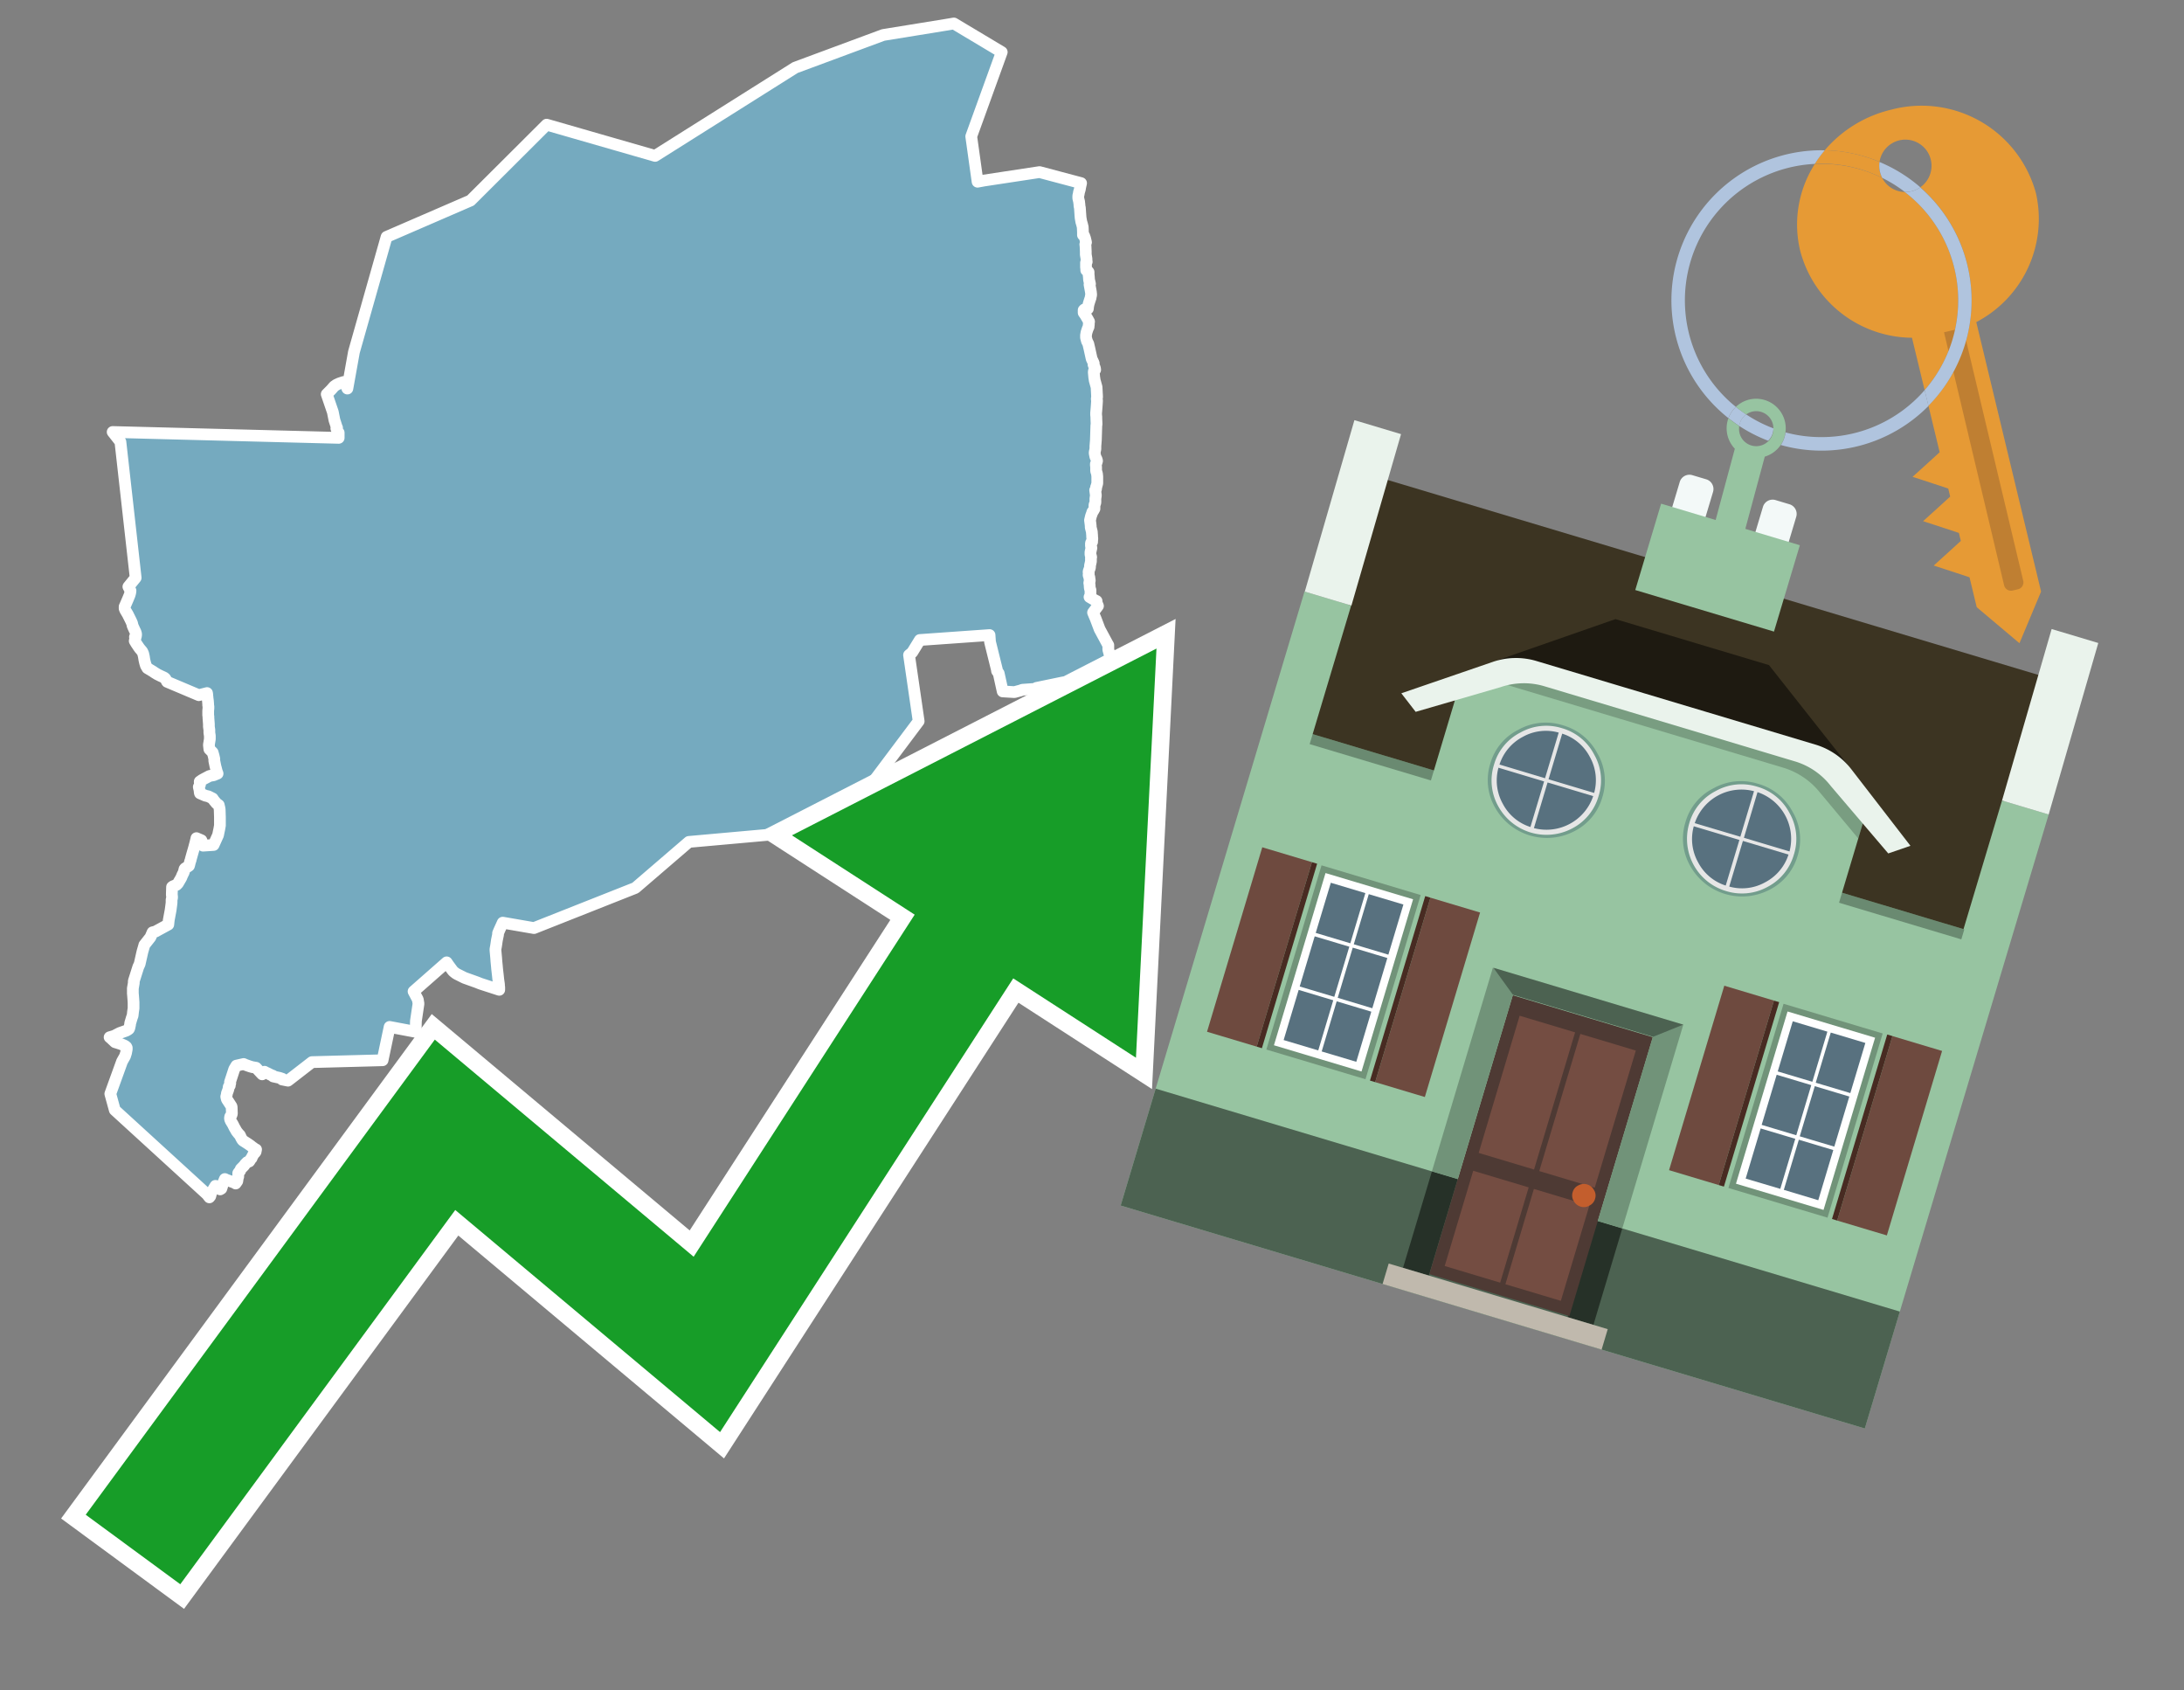 <svg id="Text" xmlns="http://www.w3.org/2000/svg" width="93.05" height="72" viewBox="0 0 93.05 72"><rect x="0" y="0" width="93.05" height="72" fill="#808080" stroke="none"/><polygon points="9.36,34.49 9.35,34.42 9.32,34.29 9.22,34.22 9.19,34.18 9.13,34.11 9.1,34.07 9.06,34.01 8.98,33.97 8.88,33.92 8.75,33.89 8.52,33.79 8.51,33.75 8.5,33.65 8.47,33.52 8.52,33.42 8.52,33.38 8.51,33.32 8.51,33.29 8.61,33.22 8.72,33.16 8.93,33.05 9.1,33.02 9.27,32.95 9.26,32.92 9.24,32.87 9.23,32.84 9.2,32.72 9.18,32.65 9.14,32.45 9.13,32.42 9.13,32.32 9.1,32.19 9.06,32.05 8.97,31.96 8.92,31.91 8.9,31.73 8.94,31.48 8.94,31.43 8.94,31.34 8.92,31.21 8.92,31.17 8.92,31.14 8.92,31.09 8.9,30.95 8.9,30.84 8.88,30.58 8.88,30.53 8.87,30.46 8.87,30.27 8.88,30.17 8.88,30.08 8.87,30.05 8.87,30 8.86,29.86 8.85,29.79 8.84,29.72 8.84,29.68 8.83,29.64 8.83,29.58 8.82,29.52 8.47,29.61 7.12,29.04 7.1,29.01 7.09,28.98 7.07,28.95 7.05,28.91 7.01,28.87 6.95,28.84 6.84,28.79 6.7,28.72 6.57,28.64 6.53,28.61 6.28,28.46 6.24,28.39 6.22,28.36 6.21,28.33 6.18,28.23 6.15,28.1 6.13,27.97 6.1,27.84 6.06,27.75 5.95,27.62 5.9,27.55 5.88,27.52 5.8,27.4 5.74,27.3 5.76,27.21 5.77,27.18 5.75,27.13 5.79,27.1 5.8,27.02 5.79,26.97 5.77,26.91 5.74,26.85 5.68,26.72 5.65,26.65 5.63,26.56 5.62,26.53 5.58,26.44 5.52,26.32 5.44,26.16 5.35,26.01 5.33,25.97 5.31,25.92 5.31,25.87 5.31,25.84 5.35,25.75 5.45,25.52 5.47,25.47 5.52,25.35 5.54,25.28 5.55,25.24 5.56,25.16 5.47,24.99 5.78,24.61 5.13,18.82 4.8,18.4 14.43,18.65 14.43,18.43 14.37,18.35 14.33,18.25 14.36,18.22 14.34,18.18 14.29,18.02 14.25,17.9 14.18,17.55 13.92,16.79 13.96,16.75 13.99,16.72 14.1,16.61 14.18,16.52 14.23,16.46 14.33,16.39 14.46,16.33 14.64,16.27 14.71,16.3 14.8,16.55 15.08,14.99 16.47,10.09 20.05,8.54 23.29,5.31 27.91,6.64 33.88,2.88 37.63,1.49 40.28,1.06 40.64,1 42.68,2.22 41.38,5.81 41.65,7.74 41.92,7.69 44.29,7.33 46.06,7.8 46.02,7.98 46.01,8.05 46,8.09 45.99,8.12 45.97,8.19 45.96,8.26 45.94,8.34 45.94,8.41 45.94,8.44 45.98,8.61 45.98,8.66 45.99,8.69 45.99,8.76 46.01,8.86 46.03,9.16 46.04,9.28 46.07,9.45 46.1,9.55 46.13,9.67 46.14,9.89 46.14,10.01 46.19,10.04 46.23,10.15 46.27,10.32 46.25,10.38 46.24,10.41 46.25,10.49 46.26,10.71 46.26,10.79 46.26,10.84 46.29,11.02 46.29,11.08 46.3,11.15 46.27,11.19 46.27,11.26 46.27,11.39 46.28,11.44 46.28,11.51 46.34,11.54 46.38,11.59 46.38,11.65 46.38,11.7 46.39,11.78 46.4,11.92 46.44,12.09 46.42,12.12 46.47,12.39 46.48,12.45 46.49,12.56 46.47,12.64 46.47,12.67 46.42,12.82 46.38,12.95 46.37,13 46.36,13.05 46.35,13.15 46.2,13.18 46.17,13.21 46.17,13.32 46.24,13.42 46.34,13.59 46.4,13.7 46.39,13.75 46.39,13.82 46.38,13.89 46.38,13.92 46.34,14.01 46.29,14.16 46.27,14.28 46.27,14.38 46.31,14.53 46.37,14.65 46.38,14.7 46.42,14.87 46.49,15.19 46.51,15.28 46.59,15.45 46.6,15.48 46.59,15.53 46.65,15.68 46.66,15.75 46.61,15.79 46.6,15.85 46.62,16.07 46.63,16.13 46.64,16.2 46.72,16.49 46.74,16.88 46.74,16.93 46.73,16.96 46.73,17.01 46.74,17.06 46.73,17.22 46.72,17.36 46.71,17.48 46.7,17.59 46.7,17.67 46.71,17.76 46.71,17.79 46.71,17.82 46.72,18.07 46.71,18.12 46.69,18.75 46.67,19 46.67,19.05 46.67,19.09 46.67,19.12 46.65,19.22 46.64,19.26 46.64,19.31 46.65,19.36 46.67,19.46 46.7,19.52 46.72,19.56 46.73,19.59 46.74,19.63 46.72,19.7 46.71,19.73 46.69,19.76 46.69,19.81 46.7,19.9 46.7,20.02 46.7,20.06 46.73,20.15 46.74,20.2 46.75,20.3 46.75,20.35 46.75,20.39 46.75,20.43 46.75,20.52 46.75,20.55 46.75,20.59 46.73,20.66 46.72,20.7 46.7,20.75 46.7,20.81 46.69,20.85 46.66,20.88 46.67,20.95 46.69,21.1 46.67,21.24 46.67,21.4 46.66,21.44 46.64,21.48 46.63,21.51 46.63,21.67 46.58,21.76 46.54,21.81 46.52,21.88 46.5,21.93 46.49,21.96 46.48,21.99 46.47,22.03 46.44,22.16 46.46,22.31 46.47,22.4 46.47,22.46 46.51,22.62 46.52,22.66 46.52,22.69 46.53,22.81 46.53,22.86 46.54,22.95 46.53,23.02 46.53,23.08 46.49,23.11 46.48,23.14 46.48,23.25 46.5,23.34 46.49,23.38 46.46,23.52 46.46,23.56 46.46,23.62 46.48,23.69 46.49,23.73 46.48,23.76 46.48,23.91 46.45,24.05 46.44,24.08 46.44,24.16 46.43,24.2 46.38,24.34 46.38,24.37 46.39,24.44 46.38,24.49 46.39,24.53 46.41,24.58 46.43,24.73 46.41,24.82 46.41,24.85 46.42,24.88 46.43,25.03 46.44,25.08 46.46,25.13 46.46,25.31 46.44,25.39 46.42,25.43 46.64,25.56 46.72,25.6 46.72,25.65 46.73,25.69 46.78,25.81 46.57,26.09 46.62,26.21 46.68,26.35 46.85,26.8 47.19,27.43 47.22,27.48 47.22,27.67 47.31,28 47.33,28.05 47.42,28.43 46.82,29.15 46.66,29.2 46.43,29.24 45.42,29.11 45.27,29.07 44.16,29.3 44.12,29.34 43.56,29.38 43.48,29.41 43.22,29.48 42.72,29.45 42.55,28.68 42.48,28.58 42.47,28.51 42.18,27.34 42.16,27.05 39.19,27.26 38.87,27.78 38.84,27.81 38.73,27.9 39.14,30.72 35.71,35.29 29.35,35.86 27.07,37.82 22.75,39.53 21.42,39.3 21.27,39.63 21.22,39.75 21.22,39.81 21.17,40.05 21.15,40.19 21.13,40.32 21.12,40.37 21.11,40.43 21.11,40.48 21.14,40.81 21.15,40.95 21.17,41.15 21.18,41.27 21.21,41.53 21.23,41.72 21.26,41.93 21.26,41.98 21.27,42.05 21.27,42.16 20.84,42.02 20.47,41.9 20.32,41.84 19.79,41.65 19.47,41.49 19.42,41.46 19.38,41.43 19.33,41.39 19.29,41.35 19.12,41.12 19.03,40.99 17.62,42.23 17.8,42.57 17.83,42.75 17.72,43.49 17.71,43.95 16.6,43.74 16.3,45.16 13.29,45.24 12.27,46.03 12.02,45.98 12.03,45.95 11.91,45.91 11.64,45.85 11.63,45.82 11.55,45.79 11.39,45.71 11.32,45.68 11.27,45.65 11.17,45.76 11.03,45.61 10.91,45.48 10.74,45.45 10.64,45.42 10.47,45.36 10.38,45.32 10.07,45.39 9.98,45.54 9.8,46.09 9.81,46.14 9.79,46.21 9.79,46.24 9.75,46.28 9.74,46.31 9.74,46.36 9.73,46.39 9.72,46.43 9.69,46.51 9.67,46.56 9.66,46.63 9.64,46.71 9.65,46.76 9.66,46.8 9.67,46.83 9.73,46.92 9.86,47.12 9.87,47.15 9.88,47.43 9.87,47.47 9.86,47.5 9.83,47.53 9.81,47.56 9.8,47.61 9.8,47.66 9.81,47.69 9.83,47.74 9.89,47.84 9.92,47.89 9.94,47.93 9.98,48.01 10,48.05 10.02,48.08 10.07,48.17 10.09,48.2 10.17,48.3 10.22,48.35 10.27,48.46 10.31,48.53 10.33,48.56 10.36,48.59 10.41,48.62 10.58,48.73 10.68,48.8 10.74,48.85 10.8,48.89 10.82,48.92 10.91,48.96 10.89,49.06 10.86,49.1 10.82,49.14 10.79,49.18 10.76,49.24 10.74,49.27 10.72,49.33 10.68,49.37 10.64,49.44 10.62,49.47 10.53,49.5 10.45,49.58 10.42,49.62 10.39,49.66 10.26,49.79 10.24,49.84 10.23,49.87 10.17,49.94 10.15,49.97 10.15,50.04 10.15,50.08 10.15,50.12 10.13,50.17 10.11,50.31 10.04,50.41 10,50.38 9.64,50.25 9.58,50.22 9.48,50.46 9.46,50.54 9.45,50.57 9.44,50.6 9.43,50.63 9.38,50.66 9.18,50.51 9.06,50.71 9.01,50.77 8.99,50.84 8.96,50.95 8.92,51 8.85,50.91 8.83,50.88 4.89,47.28 4.7,46.59 5.2,45.21 5.33,44.98 5.34,44.94 5.37,44.85 5.4,44.69 5.4,44.63 5.38,44.59 5.33,44.55 5.27,44.52 5.15,44.47 5.03,44.43 4.9,44.39 4.72,44.22 4.67,44.18 4.87,44.12 5.1,44 5.38,43.9 5.45,43.86 5.49,43.83 5.51,43.79 5.54,43.65 5.55,43.57 5.56,43.54 5.62,43.34 5.65,43.26 5.67,43.08 5.69,42.95 5.69,42.86 5.69,42.69 5.67,42.42 5.66,42.31 5.66,42.1 5.7,41.87 5.7,41.79 5.89,41.19 5.95,41.06 6.07,40.53 6.14,40.29 6.15,40.25 6.41,39.92 6.5,39.71 6.62,39.68 7.17,39.38 7.19,39.19 7.27,38.76 7.3,38.53 7.31,38.44 7.31,38.37 7.31,38.33 7.33,38.24 7.33,38.19 7.32,38.1 7.33,37.78 7.37,37.75 7.52,37.69 7.58,37.63 7.65,37.51 7.72,37.39 7.77,37.27 7.83,37.15 7.86,37.02 7.88,36.99 7.96,36.94 8.05,36.88 8.06,36.85 8.1,36.69 8.12,36.64 8.13,36.59 8.2,36.34 8.27,36.1 8.31,35.95 8.36,35.75 8.37,35.7 8.58,35.79 8.62,35.9 8.65,36.02 9.1,35.99 9.29,35.57 9.32,35.42 9.34,35.33 9.37,35.16 9.37,34.98 9.37,34.91 9.37,34.81 " fill="#75aabf" stroke="#fff" stroke-linejoin="round" stroke-width="0.5"/><polygon points="49.272 27.624 33.741 35.58 38.97 38.959 29.553 53.529 18.525 44.281 3.652 64.518 7.681 67.479 19.396 51.538 30.678 60.999 43.169 41.673 48.398 45.053 49.272 27.624" fill="none" stroke="#fff" stroke-miterlimit="10" stroke-width="1.5"/><polygon points="49.272 27.624 33.741 35.58 38.97 38.959 29.553 53.529 18.525 44.281 3.652 64.518 7.681 67.479 19.396 51.538 30.678 60.999 43.169 41.673 48.398 45.053 49.272 27.624" fill="#179d28"/><path d="M80.19,7.577a1.16,1.16,0,0,1-.094-.251,1.114,1.114,0,0,1-.018-.429A6.367,6.367,0,0,0,77.743,6.4a5.269,5.269,0,0,0-.423.577c.1,0,.192-.007.288-.007A5.794,5.794,0,0,1,80.19,7.577Z" fill="#e69a35"/><path d="M77.608,6.4A6.394,6.394,0,0,0,73.64,17.81a1.26,1.26,0,0,1,.317-.48A5.821,5.821,0,0,1,77.32,6.981a5.269,5.269,0,0,1,.423-.577Z" fill="#b0c4de"/><path d="M84.2,13.72a4.962,4.962,0,0,0,2.545-5.48,5.047,5.047,0,0,0-6.179-3.566A5.322,5.322,0,0,0,77.743,6.4a6.367,6.367,0,0,1,2.335.493,1.114,1.114,0,1,1,1.736,1.084,6.392,6.392,0,0,1,.347,9.3l.479,1.985-.438.4-.716.648.92.3.6.2.082.341-.438.4-.716.648.92.3.605.2.082.341-.438.4-.716.649.92.3.605.2.307,1.274,1.821,1.534.921-2.2Z" fill="#e69a35"/><path d="M81.154,8.179a1.115,1.115,0,0,1-.964-.6,5.794,5.794,0,0,0-2.582-.6c-.1,0-.192,0-.288.007a4.783,4.783,0,0,0-.625,3.685,4.962,4.962,0,0,0,4.765,3.715L82,16.617a5.82,5.82,0,0,0-.846-8.438Z" fill="#e69a35"/><path d="M74.1,18.142a6.386,6.386,0,0,0,1.232.63.73.73,0,0,0,.224-.527h0a5.783,5.783,0,0,1-1.159-.593A.733.733,0,0,0,74.1,18.142Z" fill="#b0c4de"/><path d="M74.4,17.652q-.228-.152-.44-.322a1.26,1.26,0,0,0-.317.48c.148.117.3.228.46.332A.733.733,0,0,1,74.4,17.652Z" fill="#b0c4de"/><path d="M74.824,16.984a1.257,1.257,0,0,0-.867.346c.141.114.288.222.44.322a.731.731,0,0,1,1.159.593h0a.732.732,0,1,1-1.463,0,.7.7,0,0,1,.007-.1c-.158-.1-.312-.215-.46-.332a1.258,1.258,0,0,0,.273,1.3l-.979,3.635,1.275.341.98-3.639a1.266,1.266,0,0,0,.681-.5,1.249,1.249,0,0,0,.2-.538,1.328,1.328,0,0,0,.012-.168A1.262,1.262,0,0,0,74.824,16.984Z" fill="#97c4a1"/><path d="M85.974,25.1l-.226.053a.3.3,0,0,1-.362-.223l-2.56-10.777.81-.193L86.2,24.736A.3.3,0,0,1,85.974,25.1Z" fill="#bf7f32"/><path d="M80.1,7.326a1.16,1.16,0,0,0,.094.251,5.833,5.833,0,0,1,.964.6,1.137,1.137,0,0,0,.287-.031,1.108,1.108,0,0,0,.373-.167A6.371,6.371,0,0,0,80.078,6.9,1.114,1.114,0,0,0,80.1,7.326Z" fill="#b0c4de"/><path d="M77.608,18.618a5.836,5.836,0,0,1-1.534-.2,1.24,1.24,0,0,1-.2.537,6.4,6.4,0,0,0,6.291-1.666L82,16.617A5.807,5.807,0,0,1,77.608,18.618Z" fill="#b0c4de"/><path d="M81.814,7.981a1.108,1.108,0,0,1-.373.167,1.137,1.137,0,0,1-.287.031A5.82,5.82,0,0,1,82,16.617l.161.667a6.392,6.392,0,0,0-.347-9.3Z" fill="#b0c4de"/><polygon points="83.79 39.753 55.78 31.364 58.988 20.404 86.964 28.783 83.79 39.753 83.79 39.753" fill="#3c3422" fill-rule="evenodd"/><polygon points="81.705 53.32 87.284 34.692 85.297 34.097 83.656 39.575 55.926 31.269 57.567 25.791 55.579 25.196 47.746 51.348 79.451 60.844 81.705 53.32" fill="#97c4a1" fill-rule="evenodd"/><rect x="69.522" y="21.148" width="0.444" height="28.983" transform="translate(15.592 92.226) rotate(-73.326)" opacity="0.3"/><polygon points="87.284 34.692 85.297 34.097 87.411 26.793 89.398 27.388 87.284 34.692 87.284 34.692" fill="#eaf3ec" fill-rule="evenodd"/><polygon points="57.578 25.794 55.591 25.199 57.705 17.896 59.692 18.491 57.578 25.794 57.578 25.794" fill="#eaf3ec" fill-rule="evenodd"/><polygon points="79.451 60.844 80.943 55.865 49.238 46.369 47.747 51.348 79.451 60.844 79.451 60.844" fill="#4c6251" fill-rule="evenodd"/><path d="M71.566,20.528l-.522,1.743,1.418.425.523-1.744a.432.432,0,0,0-.289-.536l-.593-.177A.431.431,0,0,0,71.566,20.528Z" fill="#f3f9f8" fill-rule="evenodd"/><path d="M75.111,21.589l-.522,1.743,1.418.425.522-1.743a.43.43,0,0,0-.289-.536l-.593-.178A.43.43,0,0,0,75.111,21.589Z" fill="#f3f9f8" fill-rule="evenodd"/><polygon points="75.368 28.329 68.829 26.37 63.807 28.121 78.733 32.591 75.368 28.329" fill="#1e1a11"/><polygon points="78.248 32.422 64.442 28.287 62.236 28.998 60.064 36.247 77.453 41.455 79.651 34.116 78.248 32.422" fill="#97c4a1"/><path d="M77.74,32.516S65.088,28.725,65,28.7l-.938.43,11.892,3.562a3.175,3.175,0,0,1,1.532,1l1.685,2.02.327-1.09Z" fill-rule="evenodd" opacity="0.2"/><path d="M77.35,31.716,65.458,28.154a3.041,3.041,0,0,0-1.854.037l-3.9,1.339.611.79,3.626-1.054a3.045,3.045,0,0,1,1.855-.037l10.673,3.2A3.028,3.028,0,0,1,78,33.477l2.45,2.874.945-.325-2.518-3.26A3.036,3.036,0,0,0,77.35,31.716Z" fill="#eaf3ec"/><polygon points="76.683 23.223 70.773 21.453 69.671 25.132 75.581 26.902 76.683 23.223 76.683 23.223" fill="#97c4a1" fill-rule="evenodd"/><g id="Symbol_9_0_Layer2_0_MEMBER_8_MEMBER_21_MEMBER_0_FILL" data-name="Symbol 9 0 Layer2 0 MEMBER 8 MEMBER 21 MEMBER 0 FILL"><path d="M66.584,30.892a2.39,2.39,0,0,0-1.891.189,2.317,2.317,0,0,0-1.2,1.448A2.345,2.345,0,0,0,63.7,34.4a2.528,2.528,0,0,0,3.367,1.008,2.339,2.339,0,0,0,1.2-1.447,2.313,2.313,0,0,0-.208-1.87A2.394,2.394,0,0,0,66.584,30.892Z" fill="#729d8c"/></g><g id="Symbol_9_0_Layer2_0_MEMBER_8_MEMBER_21_MEMBER_1_FILL" data-name="Symbol 9 0 Layer2 0 MEMBER 8 MEMBER 21 MEMBER 1 FILL"><path d="M66.547,31.016a2.241,2.241,0,0,0-1.769.185,2.213,2.213,0,0,0-1.127,1.376,2.239,2.239,0,0,0,.185,1.768,2.341,2.341,0,0,0,3.145.942,2.234,2.234,0,0,0,1.126-1.376,2.207,2.207,0,0,0-.185-1.768A2.237,2.237,0,0,0,66.547,31.016Z" fill="#e6e6e6"/></g><g id="Symbol_9_0_Layer2_0_MEMBER_8_MEMBER_21_MEMBER_2_MEMBER_0_FILL" data-name="Symbol 9 0 Layer2 0 MEMBER 8 MEMBER 21 MEMBER 2 MEMBER 0 FILL"><path d="M65.787,33.284,63.843,32.7a2.036,2.036,0,0,0,.186,1.539,2.015,2.015,0,0,0,1.175.986Z" fill="#58717f"/></g><g id="Symbol_9_0_Layer2_0_MEMBER_8_MEMBER_21_MEMBER_2_MEMBER_1_FILL" data-name="Symbol 9 0 Layer2 0 MEMBER 8 MEMBER 21 MEMBER 2 MEMBER 1 FILL"><path d="M65.827,33.148l.582-1.944a2.01,2.01,0,0,0-1.523.178,2.037,2.037,0,0,0-1,1.183Z" fill="#58717f"/></g><g id="Symbol_9_0_Layer2_0_MEMBER_8_MEMBER_21_MEMBER_2_MEMBER_2_FILL" data-name="Symbol 9 0 Layer2 0 MEMBER 8 MEMBER 21 MEMBER 2 MEMBER 2 FILL"><path d="M67.878,33.91l-1.943-.582-.582,1.944a2.1,2.1,0,0,0,2.525-1.362Z" fill="#58717f"/></g><g id="Symbol_9_0_Layer2_0_MEMBER_8_MEMBER_21_MEMBER_2_MEMBER_3_FILL" data-name="Symbol 9 0 Layer2 0 MEMBER 8 MEMBER 21 MEMBER 2 MEMBER 3 FILL"><path d="M66.558,31.249l-.582,1.943,1.943.582a2.031,2.031,0,0,0-.186-1.539A2.009,2.009,0,0,0,66.558,31.249Z" fill="#58717f"/></g><g id="Symbol_9_0_Layer2_0_MEMBER_8_MEMBER_21_MEMBER_0_FILL-2" data-name="Symbol 9 0 Layer2 0 MEMBER 8 MEMBER 21 MEMBER 0 FILL"><path d="M74.9,33.384a2.4,2.4,0,0,0-1.891.189,2.316,2.316,0,0,0-1.2,1.448,2.341,2.341,0,0,0,.209,1.87A2.527,2.527,0,0,0,75.387,37.9a2.345,2.345,0,0,0,1.2-1.447,2.314,2.314,0,0,0-.209-1.87A2.389,2.389,0,0,0,74.9,33.384Z" fill="#729d8c"/></g><g id="Symbol_9_0_Layer2_0_MEMBER_8_MEMBER_21_MEMBER_1_FILL-2" data-name="Symbol 9 0 Layer2 0 MEMBER 8 MEMBER 21 MEMBER 1 FILL"><path d="M74.867,33.508a2.239,2.239,0,0,0-1.768.185,2.21,2.21,0,0,0-1.127,1.376,2.316,2.316,0,0,0,1.564,2.883,2.261,2.261,0,0,0,1.765-.173A2.237,2.237,0,0,0,76.428,36.4a2.209,2.209,0,0,0-.185-1.769A2.239,2.239,0,0,0,74.867,33.508Z" fill="#e6e6e6"/></g><g id="Symbol_9_0_Layer2_0_MEMBER_8_MEMBER_21_MEMBER_2_MEMBER_0_FILL-2" data-name="Symbol 9 0 Layer2 0 MEMBER 8 MEMBER 21 MEMBER 2 MEMBER 0 FILL"><path d="M74.107,35.776l-1.943-.582a2.031,2.031,0,0,0,.186,1.539,2.009,2.009,0,0,0,1.175.986Z" fill="#58717f"/></g><g id="Symbol_9_0_Layer2_0_MEMBER_8_MEMBER_21_MEMBER_2_MEMBER_1_FILL-2" data-name="Symbol 9 0 Layer2 0 MEMBER 8 MEMBER 21 MEMBER 2 MEMBER 1 FILL"><path d="M74.148,35.64,74.73,33.7a2.1,2.1,0,0,0-2.525,1.362Z" fill="#58717f"/></g><g id="Symbol_9_0_Layer2_0_MEMBER_8_MEMBER_21_MEMBER_2_MEMBER_2_FILL-2" data-name="Symbol 9 0 Layer2 0 MEMBER 8 MEMBER 21 MEMBER 2 MEMBER 2 FILL"><path d="M76.2,36.4l-1.943-.582-.582,1.944a2.015,2.015,0,0,0,1.523-.178A2.036,2.036,0,0,0,76.2,36.4Z" fill="#58717f"/></g><g id="Symbol_9_0_Layer2_0_MEMBER_8_MEMBER_21_MEMBER_2_MEMBER_3_FILL-2" data-name="Symbol 9 0 Layer2 0 MEMBER 8 MEMBER 21 MEMBER 2 MEMBER 3 FILL"><path d="M74.879,33.741,74.3,35.684l1.943.582a2.1,2.1,0,0,0-1.361-2.525Z" fill="#58717f"/></g><polygon points="51.426 43.946 53.542 44.58 55.896 36.723 53.78 36.089 51.426 43.946 51.426 43.946" fill="#6e4a3f" fill-rule="evenodd"/><polygon points="53.542 44.58 53.764 44.647 56.117 36.789 55.896 36.723 53.542 44.58 53.542 44.58" fill="#482b22" fill-rule="evenodd"/><polygon points="60.706 46.726 58.59 46.092 60.943 38.235 63.059 38.868 60.706 46.726 60.706 46.726" fill="#6e4a3f" fill-rule="evenodd"/><polygon points="58.59 46.092 58.368 46.026 60.722 38.168 60.943 38.235 58.59 46.092 58.59 46.092" fill="#482b22" fill-rule="evenodd"/><rect x="53.146" y="39.209" width="8.19" height="4.408" transform="translate(1.145 84.365) rotate(-73.326)" fill="#719379"/><polygon points="60.205 38.304 56.474 37.187 54.277 44.522 58.008 45.639 60.205 38.304 60.205 38.304" fill="#fff" fill-rule="evenodd"/><path d="M59.792,38.527l-.64,2.136-1.474-.442.639-2.135,1.475.441Zm-1.621-.485-.64,2.136-1.474-.442L56.7,37.6l1.474.442Zm-2.158,1.84,1.475.441-.64,2.136-1.474-.441.639-2.136Zm-.683,2.282,1.474.441-.639,2.136L54.69,44.3l.64-2.135Zm.981,2.621.639-2.136,1.475.442-.64,2.135-1.474-.441Zm2.158-1.84L56.994,42.5l.64-2.136,1.474.442-.639,2.136Z" fill="#58717f" fill-rule="evenodd"/><polygon points="80.39 52.621 78.274 51.988 80.628 44.13 82.743 44.764 80.39 52.621 80.39 52.621" fill="#6e4a3f" fill-rule="evenodd"/><polygon points="78.274 51.988 78.053 51.921 80.406 44.064 80.628 44.13 78.274 51.988 78.274 51.988" fill="#482b22" fill-rule="evenodd"/><polygon points="71.111 49.842 73.227 50.476 75.58 42.619 73.464 41.985 71.111 49.842 71.111 49.842" fill="#6e4a3f" fill-rule="evenodd"/><polygon points="73.227 50.476 73.448 50.542 75.802 42.685 75.58 42.619 73.227 50.476 73.227 50.476" fill="#482b22" fill-rule="evenodd"/><rect x="72.83" y="45.105" width="8.19" height="4.408" transform="translate(9.534 107.426) rotate(-73.326)" fill="#719379"/><polygon points="76.159 43.083 79.889 44.2 77.692 51.535 73.962 50.418 76.159 43.083 76.159 43.083" fill="#fff" fill-rule="evenodd"/><path d="M76.381,43.5l1.475.442-.64,2.135-1.475-.441.64-2.136ZM78,43.981l1.474.442-.64,2.136-1.474-.442L78,43.981Zm.791,2.724-.64,2.135L76.679,48.4l.64-2.136,1.474.442Zm-.684,2.282-.639,2.135L76,50.68l.64-2.135,1.474.442Zm-2.26,1.65L74.375,50.2l.639-2.135,1.475.441-.64,2.136Zm-.791-2.724.64-2.135,1.474.441-.639,2.136-1.475-.442Z" fill="#58717f" fill-rule="evenodd"/><polygon points="67.888 56.431 69.118 52.323 68.019 51.994 66.789 56.102 67.888 56.431 67.888 56.431" fill="#263128" fill-rule="evenodd"/><polygon points="60.877 54.331 62.108 50.223 61.007 49.894 59.776 54.002 60.877 54.331 60.877 54.331" fill="#263128" fill-rule="evenodd"/><g id="Symbol_9_0_Layer2_0_MEMBER_8_MEMBER_12_MEMBER_0_FILL" data-name="Symbol 9 0 Layer2 0 MEMBER 8 MEMBER 12 MEMBER 0 FILL"><path d="M70.418,44.178l-5.965-1.786L60.9,54.27l5.964,1.786Z" fill="#4e3a34"/></g><g id="Symbol_9_0_Layer2_0_MEMBER_8_MEMBER_12_MEMBER_1_MEMBER_0_FILL" data-name="Symbol 9 0 Layer2 0 MEMBER 8 MEMBER 12 MEMBER 1 MEMBER 0 FILL"><path d="M65.358,49.815l1.75-5.843-2.363-.708L63,49.107Z" fill="#744d42"/></g><g id="Symbol_9_0_Layer2_0_MEMBER_8_MEMBER_12_MEMBER_1_MEMBER_1_FILL" data-name="Symbol 9 0 Layer2 0 MEMBER 8 MEMBER 12 MEMBER 1 MEMBER 1 FILL"><path d="M67.331,44.039l-1.75,5.842,2.364.708,1.75-5.842Z" fill="#744d42"/></g><g id="Symbol_9_0_Layer2_0_MEMBER_8_MEMBER_12_MEMBER_2_MEMBER_0_FILL" data-name="Symbol 9 0 Layer2 0 MEMBER 8 MEMBER 12 MEMBER 2 MEMBER 0 FILL"><path d="M63.915,54.633l1.215-4.058-2.363-.707-1.215,4.057Z" fill="#744d42"/></g><g id="Symbol_9_0_Layer2_0_MEMBER_8_MEMBER_12_MEMBER_2_MEMBER_1_FILL" data-name="Symbol 9 0 Layer2 0 MEMBER 8 MEMBER 12 MEMBER 2 MEMBER 1 FILL"><path d="M66.5,55.407l1.215-4.057-2.363-.708L64.138,54.7Z" fill="#744d42"/></g><g id="Symbol_9_0_Layer2_0_MEMBER_8_MEMBER_13_FILL" data-name="Symbol 9 0 Layer2 0 MEMBER 8 MEMBER 13 FILL"><path d="M67.959,51.058a.439.439,0,0,0-.045-.367.487.487,0,0,0-.669-.2.445.445,0,0,0-.239.282.457.457,0,0,0,.041.378.481.481,0,0,0,.293.242.459.459,0,0,0,.377-.042A.453.453,0,0,0,67.959,51.058Z" fill="#c35e2d"/></g><g id="Symbol_9_0_Layer2_0_MEMBER_8_MEMBER_14_FILL" data-name="Symbol 9 0 Layer2 0 MEMBER 8 MEMBER 14 FILL"><path d="M64.557,42.047l-.951-.833-2.6,8.68,1.1.329Z" fill="#719379"/></g><g id="Symbol_9_0_Layer2_0_MEMBER_8_MEMBER_15_FILL" data-name="Symbol 9 0 Layer2 0 MEMBER 8 MEMBER 15 FILL"><path d="M71.718,43.643l-1.2.19L68.072,52.01l1.046.313Z" fill="#719379"/></g><g id="Symbol_9_0_Layer2_0_MEMBER_8_MEMBER_16_FILL" data-name="Symbol 9 0 Layer2 0 MEMBER 8 MEMBER 16 FILL"><path d="M63.627,41.22l.836,1.156,5.961,1.786,1.294-.519Z" fill="#4c6251"/></g><polygon points="58.905 54.69 59.166 53.819 68.498 56.614 68.237 57.485 58.905 54.69 58.905 54.69" fill="#c0b9ad" fill-rule="evenodd"/></svg>